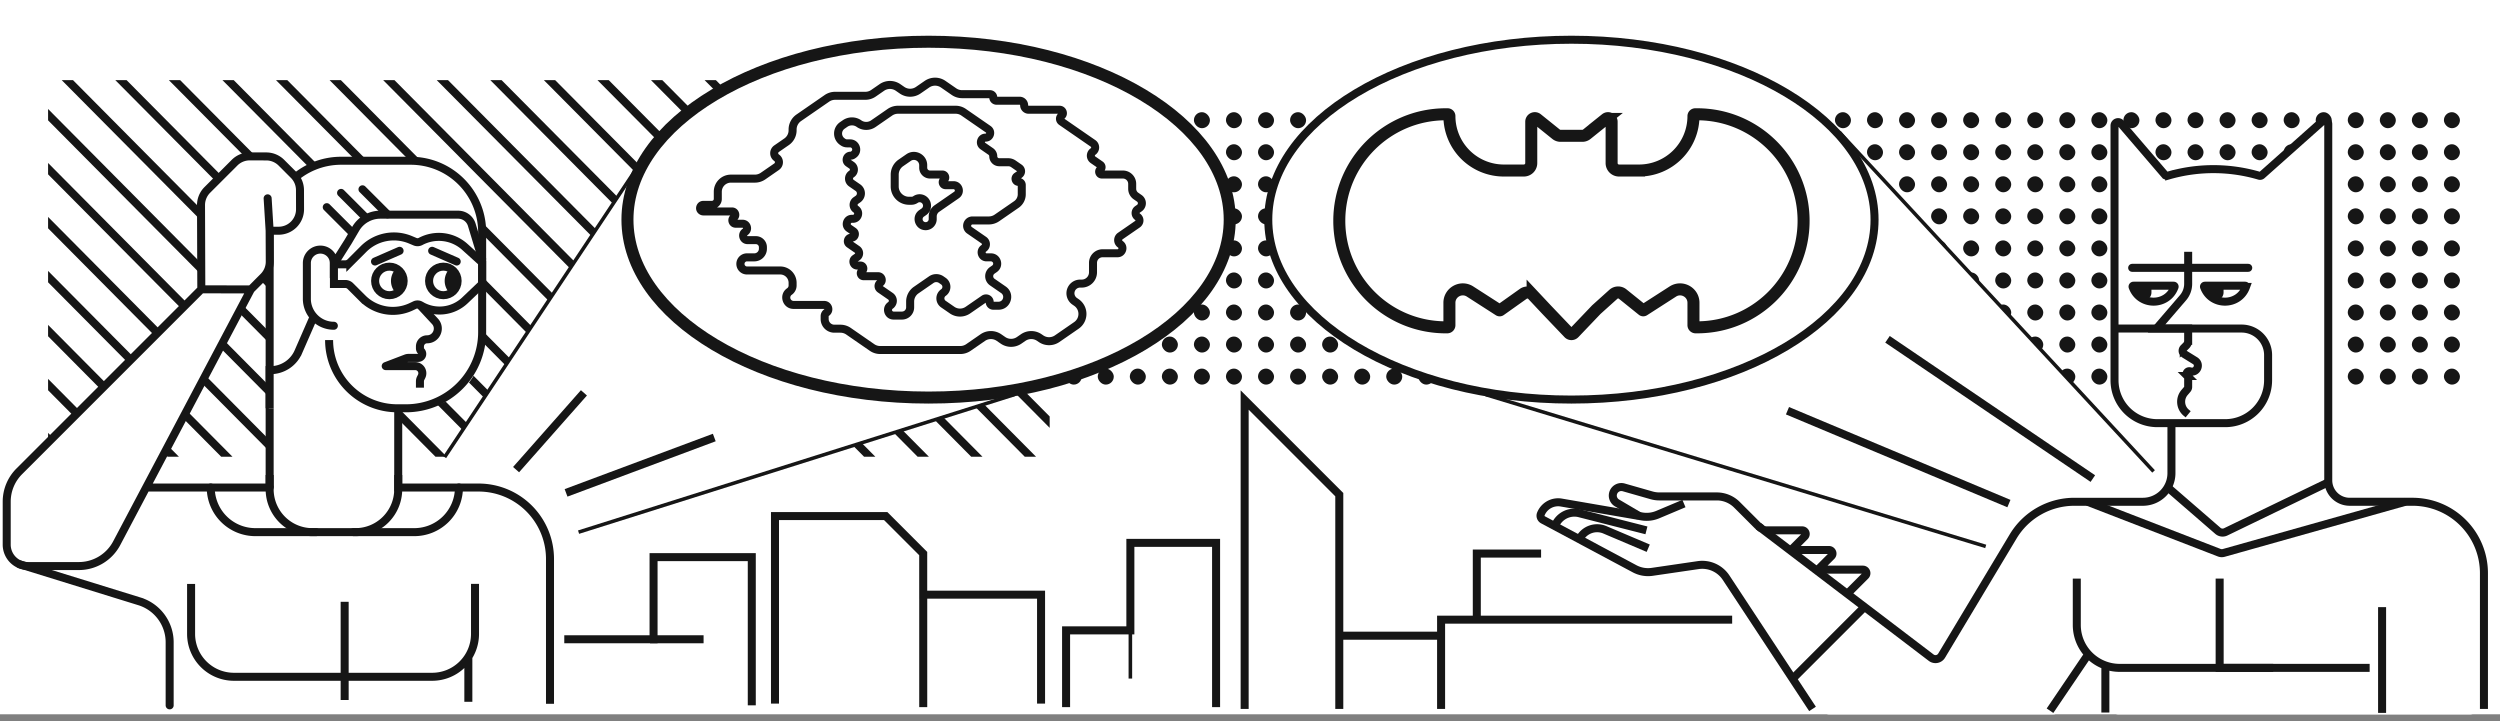 <svg width="312" height="90" viewBox="0 0 312 90" fill="none" xmlns="http://www.w3.org/2000/svg"><rect x="0" y="0" width="312" height="90" fill="#808080" stroke="none"/><path fill="#fff" d="M0 0h312v89.143H0z"/><g clip-path="url(#a)" stroke="#161616"><path d="m122.877 4.082 58.389 58.834M116.19 4.082l58.388 58.834M109.506 4.082l58.389 58.834M102.818 4.082l58.389 58.834M96.135 4.082l58.388 58.834M89.447 4.082l58.389 58.834M82.764 4.082l58.388 58.834M76.076 4.082l58.389 58.834M69.393 4.082l58.388 58.834M62.705 4.082l58.389 58.834M56.022 4.082l58.388 58.834M49.334 4.082l58.389 58.834M42.65 4.082l58.389 58.834M35.963 4.082l58.389 58.834M29.276 4.082l58.388 58.834M22.592 4.082 80.98 62.916M15.904 4.082l58.389 58.834M9.22 4.082l58.39 58.834M2.533 4.082l58.389 58.834M-4.15 4.082l58.388 58.834M-10.838 4.082l58.389 58.834M-17.521 4.082l58.388 58.834M-24.209 4.082 34.18 62.916M-30.892 4.082l58.388 58.834M-37.58 4.082l58.389 58.834M-44.267 4.082 14.12 62.916"/></g><g clip-path="url(#b)" fill="#161616"><rect x="121" y="14" width="2" height="2" rx="1"/><rect x="125" y="14" width="2" height="2" rx="1"/><rect x="129" y="14" width="2" height="2" rx="1"/><rect x="133" y="14" width="2" height="2" rx="1"/><rect x="137" y="14" width="2" height="2" rx="1"/><rect x="141" y="14" width="2" height="2" rx="1"/><rect x="145" y="14" width="2" height="2" rx="1"/><rect x="149" y="14" width="2" height="2" rx="1"/><rect x="153" y="14" width="2" height="2" rx="1"/><rect x="157" y="14" width="2" height="2" rx="1"/><rect x="161" y="14" width="2" height="2" rx="1"/><rect x="165" y="14" width="2" height="2" rx="1"/><rect x="169" y="14" width="2" height="2" rx="1"/><rect x="173" y="14" width="2" height="2" rx="1"/><rect x="177" y="14" width="2" height="2" rx="1"/><rect x="181" y="14" width="2" height="2" rx="1"/><rect x="185" y="14" width="2" height="2" rx="1"/><rect x="189" y="14" width="2" height="2" rx="1"/><rect x="193" y="14" width="2" height="2" rx="1"/><rect x="197" y="14" width="2" height="2" rx="1"/><rect x="201" y="14" width="2" height="2" rx="1"/><rect x="205" y="14" width="2" height="2" rx="1"/><rect x="209" y="14" width="2" height="2" rx="1"/><rect x="213" y="14" width="2" height="2" rx="1"/><rect x="217" y="14" width="2" height="2" rx="1"/><rect x="221" y="14" width="2" height="2" rx="1"/><rect x="225" y="14" width="2" height="2" rx="1"/><rect x="229" y="14" width="2" height="2" rx="1"/><rect x="233" y="14" width="2" height="2" rx="1"/><rect x="237" y="14" width="2" height="2" rx="1"/><rect x="241" y="14" width="2" height="2" rx="1"/><rect x="245" y="14" width="2" height="2" rx="1"/><rect x="249" y="14" width="2" height="2" rx="1"/><rect x="253" y="14" width="2" height="2" rx="1"/><rect x="257" y="14" width="2" height="2" rx="1"/><rect x="261" y="14" width="2" height="2" rx="1"/><rect x="265" y="14" width="2" height="2" rx="1"/><rect x="269" y="14" width="2" height="2" rx="1"/><rect x="273" y="14" width="2" height="2" rx="1"/><rect x="277" y="14" width="2" height="2" rx="1"/><rect x="281" y="14" width="2" height="2" rx="1"/><rect x="285" y="14" width="2" height="2" rx="1"/><rect x="289" y="14" width="2" height="2" rx="1"/><rect x="293" y="14" width="2" height="2" rx="1"/><rect x="297" y="14" width="2" height="2" rx="1"/><rect x="301" y="14" width="2" height="2" rx="1"/><rect x="305" y="14" width="2" height="2" rx="1"/><rect x="121" y="18" width="2" height="2" rx="1"/><rect x="125" y="18" width="2" height="2" rx="1"/><rect x="129" y="18" width="2" height="2" rx="1"/><rect x="133" y="18" width="2" height="2" rx="1"/><rect x="137" y="18" width="2" height="2" rx="1"/><rect x="141" y="18" width="2" height="2" rx="1"/><rect x="145" y="18" width="2" height="2" rx="1"/><rect x="149" y="18" width="2" height="2" rx="1"/><rect x="153" y="18" width="2" height="2" rx="1"/><rect x="157" y="18" width="2" height="2" rx="1"/><rect x="161" y="18" width="2" height="2" rx="1"/><rect x="165" y="18" width="2" height="2" rx="1"/><rect x="169" y="18" width="2" height="2" rx="1"/><rect x="173" y="18" width="2" height="2" rx="1"/><rect x="177" y="18" width="2" height="2" rx="1"/><rect x="181" y="18" width="2" height="2" rx="1"/><rect x="185" y="18" width="2" height="2" rx="1"/><rect x="189" y="18" width="2" height="2" rx="1"/><rect x="193" y="18" width="2" height="2" rx="1"/><rect x="197" y="18" width="2" height="2" rx="1"/><rect x="201" y="18" width="2" height="2" rx="1"/><rect x="205" y="18" width="2" height="2" rx="1"/><rect x="209" y="18" width="2" height="2" rx="1"/><rect x="213" y="18" width="2" height="2" rx="1"/><rect x="217" y="18" width="2" height="2" rx="1"/><rect x="221" y="18" width="2" height="2" rx="1"/><rect x="225" y="18" width="2" height="2" rx="1"/><rect x="229" y="18" width="2" height="2" rx="1"/><rect x="233" y="18" width="2" height="2" rx="1"/><rect x="237" y="18" width="2" height="2" rx="1"/><rect x="241" y="18" width="2" height="2" rx="1"/><rect x="245" y="18" width="2" height="2" rx="1"/><rect x="249" y="18" width="2" height="2" rx="1"/><rect x="253" y="18" width="2" height="2" rx="1"/><rect x="257" y="18" width="2" height="2" rx="1"/><rect x="261" y="18" width="2" height="2" rx="1"/><rect x="265" y="18" width="2" height="2" rx="1"/><rect x="269" y="18" width="2" height="2" rx="1"/><rect x="273" y="18" width="2" height="2" rx="1"/><rect x="277" y="18" width="2" height="2" rx="1"/><rect x="281" y="18" width="2" height="2" rx="1"/><rect x="285" y="18" width="2" height="2" rx="1"/><rect x="289" y="18" width="2" height="2" rx="1"/><rect x="293" y="18" width="2" height="2" rx="1"/><rect x="297" y="18" width="2" height="2" rx="1"/><rect x="301" y="18" width="2" height="2" rx="1"/><rect x="305" y="18" width="2" height="2" rx="1"/><rect x="121" y="22" width="2" height="2" rx="1"/><rect x="125" y="22" width="2" height="2" rx="1"/><rect x="129" y="22" width="2" height="2" rx="1"/><rect x="133" y="22" width="2" height="2" rx="1"/><rect x="137" y="22" width="2" height="2" rx="1"/><rect x="141" y="22" width="2" height="2" rx="1"/><rect x="145" y="22" width="2" height="2" rx="1"/><rect x="149" y="22" width="2" height="2" rx="1"/><rect x="153" y="22" width="2" height="2" rx="1"/><rect x="157" y="22" width="2" height="2" rx="1"/><rect x="161" y="22" width="2" height="2" rx="1"/><rect x="165" y="22" width="2" height="2" rx="1"/><rect x="169" y="22" width="2" height="2" rx="1"/><rect x="173" y="22" width="2" height="2" rx="1"/><rect x="177" y="22" width="2" height="2" rx="1"/><rect x="181" y="22" width="2" height="2" rx="1"/><rect x="185" y="22" width="2" height="2" rx="1"/><rect x="189" y="22" width="2" height="2" rx="1"/><rect x="193" y="22" width="2" height="2" rx="1"/><rect x="197" y="22" width="2" height="2" rx="1"/><rect x="201" y="22" width="2" height="2" rx="1"/><rect x="205" y="22" width="2" height="2" rx="1"/><rect x="209" y="22" width="2" height="2" rx="1"/><rect x="213" y="22" width="2" height="2" rx="1"/><rect x="217" y="22" width="2" height="2" rx="1"/><rect x="221" y="22" width="2" height="2" rx="1"/><rect x="225" y="22" width="2" height="2" rx="1"/><rect x="229" y="22" width="2" height="2" rx="1"/><rect x="233" y="22" width="2" height="2" rx="1"/><rect x="237" y="22" width="2" height="2" rx="1"/><rect x="241" y="22" width="2" height="2" rx="1"/><rect x="245" y="22" width="2" height="2" rx="1"/><rect x="249" y="22" width="2" height="2" rx="1"/><rect x="253" y="22" width="2" height="2" rx="1"/><rect x="257" y="22" width="2" height="2" rx="1"/><rect x="261" y="22" width="2" height="2" rx="1"/><rect x="265" y="22" width="2" height="2" rx="1"/><rect x="269" y="22" width="2" height="2" rx="1"/><rect x="273" y="22" width="2" height="2" rx="1"/><rect x="277" y="22" width="2" height="2" rx="1"/><rect x="281" y="22" width="2" height="2" rx="1"/><rect x="285" y="22" width="2" height="2" rx="1"/><rect x="289" y="22" width="2" height="2" rx="1"/><rect x="293" y="22" width="2" height="2" rx="1"/><rect x="297" y="22" width="2" height="2" rx="1"/><rect x="301" y="22" width="2" height="2" rx="1"/><rect x="305" y="22" width="2" height="2" rx="1"/><rect x="121" y="26" width="2" height="2" rx="1"/><rect x="125" y="26" width="2" height="2" rx="1"/><rect x="129" y="26" width="2" height="2" rx="1"/><rect x="133" y="26" width="2" height="2" rx="1"/><rect x="137" y="26" width="2" height="2" rx="1"/><rect x="141" y="26" width="2" height="2" rx="1"/><rect x="145" y="26" width="2" height="2" rx="1"/><rect x="149" y="26" width="2" height="2" rx="1"/><rect x="153" y="26" width="2" height="2" rx="1"/><rect x="157" y="26" width="2" height="2" rx="1"/><rect x="161" y="26" width="2" height="2" rx="1"/><rect x="165" y="26" width="2" height="2" rx="1"/><rect x="169" y="26" width="2" height="2" rx="1"/><rect x="173" y="26" width="2" height="2" rx="1"/><rect x="177" y="26" width="2" height="2" rx="1"/><rect x="181" y="26" width="2" height="2" rx="1"/><rect x="185" y="26" width="2" height="2" rx="1"/><rect x="189" y="26" width="2" height="2" rx="1"/><rect x="193" y="26" width="2" height="2" rx="1"/><rect x="197" y="26" width="2" height="2" rx="1"/><rect x="201" y="26" width="2" height="2" rx="1"/><rect x="205" y="26" width="2" height="2" rx="1"/><rect x="209" y="26" width="2" height="2" rx="1"/><rect x="213" y="26" width="2" height="2" rx="1"/><rect x="217" y="26" width="2" height="2" rx="1"/><rect x="221" y="26" width="2" height="2" rx="1"/><rect x="225" y="26" width="2" height="2" rx="1"/><rect x="229" y="26" width="2" height="2" rx="1"/><rect x="233" y="26" width="2" height="2" rx="1"/><rect x="237" y="26" width="2" height="2" rx="1"/><rect x="241" y="26" width="2" height="2" rx="1"/><rect x="245" y="26" width="2" height="2" rx="1"/><rect x="249" y="26" width="2" height="2" rx="1"/><rect x="253" y="26" width="2" height="2" rx="1"/><rect x="257" y="26" width="2" height="2" rx="1"/><rect x="261" y="26" width="2" height="2" rx="1"/><rect x="265" y="26" width="2" height="2" rx="1"/><rect x="269" y="26" width="2" height="2" rx="1"/><rect x="273" y="26" width="2" height="2" rx="1"/><rect x="277" y="26" width="2" height="2" rx="1"/><rect x="281" y="26" width="2" height="2" rx="1"/><rect x="285" y="26" width="2" height="2" rx="1"/><rect x="289" y="26" width="2" height="2" rx="1"/><rect x="293" y="26" width="2" height="2" rx="1"/><rect x="297" y="26" width="2" height="2" rx="1"/><rect x="301" y="26" width="2" height="2" rx="1"/><rect x="305" y="26" width="2" height="2" rx="1"/><rect x="121" y="30" width="2" height="2" rx="1"/><rect x="125" y="30" width="2" height="2" rx="1"/><rect x="129" y="30" width="2" height="2" rx="1"/><rect x="133" y="30" width="2" height="2" rx="1"/><rect x="137" y="30" width="2" height="2" rx="1"/><rect x="141" y="30" width="2" height="2" rx="1"/><rect x="145" y="30" width="2" height="2" rx="1"/><rect x="149" y="30" width="2" height="2" rx="1"/><rect x="153" y="30" width="2" height="2" rx="1"/><rect x="157" y="30" width="2" height="2" rx="1"/><rect x="161" y="30" width="2" height="2" rx="1"/><rect x="165" y="30" width="2" height="2" rx="1"/><rect x="169" y="30" width="2" height="2" rx="1"/><rect x="173" y="30" width="2" height="2" rx="1"/><rect x="177" y="30" width="2" height="2" rx="1"/><rect x="181" y="30" width="2" height="2" rx="1"/><rect x="185" y="30" width="2" height="2" rx="1"/><rect x="189" y="30" width="2" height="2" rx="1"/><rect x="193" y="30" width="2" height="2" rx="1"/><rect x="197" y="30" width="2" height="2" rx="1"/><rect x="201" y="30" width="2" height="2" rx="1"/><rect x="205" y="30" width="2" height="2" rx="1"/><rect x="209" y="30" width="2" height="2" rx="1"/><rect x="213" y="30" width="2" height="2" rx="1"/><rect x="217" y="30" width="2" height="2" rx="1"/><rect x="221" y="30" width="2" height="2" rx="1"/><rect x="225" y="30" width="2" height="2" rx="1"/><rect x="229" y="30" width="2" height="2" rx="1"/><rect x="233" y="30" width="2" height="2" rx="1"/><rect x="237" y="30" width="2" height="2" rx="1"/><rect x="241" y="30" width="2" height="2" rx="1"/><rect x="245" y="30" width="2" height="2" rx="1"/><rect x="249" y="30" width="2" height="2" rx="1"/><rect x="253" y="30" width="2" height="2" rx="1"/><rect x="257" y="30" width="2" height="2" rx="1"/><rect x="261" y="30" width="2" height="2" rx="1"/><rect x="265" y="30" width="2" height="2" rx="1"/><rect x="269" y="30" width="2" height="2" rx="1"/><rect x="273" y="30" width="2" height="2" rx="1"/><rect x="277" y="30" width="2" height="2" rx="1"/><rect x="281" y="30" width="2" height="2" rx="1"/><rect x="285" y="30" width="2" height="2" rx="1"/><rect x="289" y="30" width="2" height="2" rx="1"/><rect x="293" y="30" width="2" height="2" rx="1"/><rect x="297" y="30" width="2" height="2" rx="1"/><rect x="301" y="30" width="2" height="2" rx="1"/><rect x="305" y="30" width="2" height="2" rx="1"/><rect x="121" y="34" width="2" height="2" rx="1"/><rect x="125" y="34" width="2" height="2" rx="1"/><rect x="129" y="34" width="2" height="2" rx="1"/><rect x="133" y="34" width="2" height="2" rx="1"/><rect x="137" y="34" width="2" height="2" rx="1"/><rect x="141" y="34" width="2" height="2" rx="1"/><rect x="145" y="34" width="2" height="2" rx="1"/><rect x="149" y="34" width="2" height="2" rx="1"/><rect x="153" y="34" width="2" height="2" rx="1"/><rect x="157" y="34" width="2" height="2" rx="1"/><rect x="161" y="34" width="2" height="2" rx="1"/><rect x="165" y="34" width="2" height="2" rx="1"/><rect x="169" y="34" width="2" height="2" rx="1"/><rect x="173" y="34" width="2" height="2" rx="1"/><rect x="177" y="34" width="2" height="2" rx="1"/><rect x="181" y="34" width="2" height="2" rx="1"/><rect x="185" y="34" width="2" height="2" rx="1"/><rect x="189" y="34" width="2" height="2" rx="1"/><rect x="193" y="34" width="2" height="2" rx="1"/><rect x="197" y="34" width="2" height="2" rx="1"/><rect x="201" y="34" width="2" height="2" rx="1"/><rect x="205" y="34" width="2" height="2" rx="1"/><rect x="209" y="34" width="2" height="2" rx="1"/><rect x="213" y="34" width="2" height="2" rx="1"/><rect x="217" y="34" width="2" height="2" rx="1"/><rect x="221" y="34" width="2" height="2" rx="1"/><rect x="225" y="34" width="2" height="2" rx="1"/><rect x="229" y="34" width="2" height="2" rx="1"/><rect x="233" y="34" width="2" height="2" rx="1"/><rect x="237" y="34" width="2" height="2" rx="1"/><rect x="241" y="34" width="2" height="2" rx="1"/><rect x="245" y="34" width="2" height="2" rx="1"/><rect x="249" y="34" width="2" height="2" rx="1"/><rect x="253" y="34" width="2" height="2" rx="1"/><rect x="257" y="34" width="2" height="2" rx="1"/><rect x="261" y="34" width="2" height="2" rx="1"/><rect x="265" y="34" width="2" height="2" rx="1"/><rect x="269" y="34" width="2" height="2" rx="1"/><rect x="273" y="34" width="2" height="2" rx="1"/><rect x="277" y="34" width="2" height="2" rx="1"/><rect x="281" y="34" width="2" height="2" rx="1"/><rect x="285" y="34" width="2" height="2" rx="1"/><rect x="289" y="34" width="2" height="2" rx="1"/><rect x="293" y="34" width="2" height="2" rx="1"/><rect x="297" y="34" width="2" height="2" rx="1"/><rect x="301" y="34" width="2" height="2" rx="1"/><rect x="305" y="34" width="2" height="2" rx="1"/><rect x="121" y="38" width="2" height="2" rx="1"/><rect x="125" y="38" width="2" height="2" rx="1"/><rect x="129" y="38" width="2" height="2" rx="1"/><rect x="133" y="38" width="2" height="2" rx="1"/><rect x="137" y="38" width="2" height="2" rx="1"/><rect x="141" y="38" width="2" height="2" rx="1"/><rect x="145" y="38" width="2" height="2" rx="1"/><rect x="149" y="38" width="2" height="2" rx="1"/><rect x="153" y="38" width="2" height="2" rx="1"/><rect x="157" y="38" width="2" height="2" rx="1"/><rect x="161" y="38" width="2" height="2" rx="1"/><rect x="165" y="38" width="2" height="2" rx="1"/><rect x="169" y="38" width="2" height="2" rx="1"/><rect x="173" y="38" width="2" height="2" rx="1"/><rect x="177" y="38" width="2" height="2" rx="1"/><rect x="181" y="38" width="2" height="2" rx="1"/><rect x="185" y="38" width="2" height="2" rx="1"/><rect x="189" y="38" width="2" height="2" rx="1"/><rect x="193" y="38" width="2" height="2" rx="1"/><rect x="197" y="38" width="2" height="2" rx="1"/><rect x="201" y="38" width="2" height="2" rx="1"/><rect x="205" y="38" width="2" height="2" rx="1"/><rect x="209" y="38" width="2" height="2" rx="1"/><rect x="213" y="38" width="2" height="2" rx="1"/><rect x="217" y="38" width="2" height="2" rx="1"/><rect x="221" y="38" width="2" height="2" rx="1"/><rect x="225" y="38" width="2" height="2" rx="1"/><rect x="229" y="38" width="2" height="2" rx="1"/><rect x="233" y="38" width="2" height="2" rx="1"/><rect x="237" y="38" width="2" height="2" rx="1"/><rect x="241" y="38" width="2" height="2" rx="1"/><rect x="245" y="38" width="2" height="2" rx="1"/><rect x="249" y="38" width="2" height="2" rx="1"/><rect x="253" y="38" width="2" height="2" rx="1"/><rect x="257" y="38" width="2" height="2" rx="1"/><rect x="261" y="38" width="2" height="2" rx="1"/><rect x="265" y="38" width="2" height="2" rx="1"/><rect x="269" y="38" width="2" height="2" rx="1"/><rect x="273" y="38" width="2" height="2" rx="1"/><rect x="277" y="38" width="2" height="2" rx="1"/><rect x="281" y="38" width="2" height="2" rx="1"/><rect x="285" y="38" width="2" height="2" rx="1"/><rect x="289" y="38" width="2" height="2" rx="1"/><rect x="293" y="38" width="2" height="2" rx="1"/><rect x="297" y="38" width="2" height="2" rx="1"/><rect x="301" y="38" width="2" height="2" rx="1"/><rect x="305" y="38" width="2" height="2" rx="1"/><rect x="121" y="42" width="2" height="2" rx="1"/><rect x="125" y="42" width="2" height="2" rx="1"/><rect x="129" y="42" width="2" height="2" rx="1"/><rect x="133" y="42" width="2" height="2" rx="1"/><rect x="137" y="42" width="2" height="2" rx="1"/><rect x="141" y="42" width="2" height="2" rx="1"/><rect x="145" y="42" width="2" height="2" rx="1"/><rect x="149" y="42" width="2" height="2" rx="1"/><rect x="153" y="42" width="2" height="2" rx="1"/><rect x="157" y="42" width="2" height="2" rx="1"/><rect x="161" y="42" width="2" height="2" rx="1"/><rect x="165" y="42" width="2" height="2" rx="1"/><rect x="169" y="42" width="2" height="2" rx="1"/><rect x="173" y="42" width="2" height="2" rx="1"/><rect x="177" y="42" width="2" height="2" rx="1"/><rect x="181" y="42" width="2" height="2" rx="1"/><rect x="185" y="42" width="2" height="2" rx="1"/><rect x="189" y="42" width="2" height="2" rx="1"/><rect x="193" y="42" width="2" height="2" rx="1"/><rect x="197" y="42" width="2" height="2" rx="1"/><rect x="201" y="42" width="2" height="2" rx="1"/><rect x="205" y="42" width="2" height="2" rx="1"/><rect x="209" y="42" width="2" height="2" rx="1"/><rect x="213" y="42" width="2" height="2" rx="1"/><rect x="217" y="42" width="2" height="2" rx="1"/><rect x="221" y="42" width="2" height="2" rx="1"/><rect x="225" y="42" width="2" height="2" rx="1"/><rect x="229" y="42" width="2" height="2" rx="1"/><rect x="233" y="42" width="2" height="2" rx="1"/><rect x="237" y="42" width="2" height="2" rx="1"/><rect x="241" y="42" width="2" height="2" rx="1"/><rect x="245" y="42" width="2" height="2" rx="1"/><rect x="249" y="42" width="2" height="2" rx="1"/><rect x="253" y="42" width="2" height="2" rx="1"/><rect x="257" y="42" width="2" height="2" rx="1"/><rect x="261" y="42" width="2" height="2" rx="1"/><rect x="265" y="42" width="2" height="2" rx="1"/><rect x="269" y="42" width="2" height="2" rx="1"/><rect x="273" y="42" width="2" height="2" rx="1"/><rect x="277" y="42" width="2" height="2" rx="1"/><rect x="281" y="42" width="2" height="2" rx="1"/><rect x="285" y="42" width="2" height="2" rx="1"/><rect x="289" y="42" width="2" height="2" rx="1"/><rect x="293" y="42" width="2" height="2" rx="1"/><rect x="297" y="42" width="2" height="2" rx="1"/><rect x="301" y="42" width="2" height="2" rx="1"/><rect x="305" y="42" width="2" height="2" rx="1"/><rect x="121" y="46" width="2" height="2" rx="1"/><rect x="125" y="46" width="2" height="2" rx="1"/><rect x="129" y="46" width="2" height="2" rx="1"/><rect x="133" y="46" width="2" height="2" rx="1"/><rect x="137" y="46" width="2" height="2" rx="1"/><rect x="141" y="46" width="2" height="2" rx="1"/><rect x="145" y="46" width="2" height="2" rx="1"/><rect x="149" y="46" width="2" height="2" rx="1"/><rect x="153" y="46" width="2" height="2" rx="1"/><rect x="157" y="46" width="2" height="2" rx="1"/><rect x="161" y="46" width="2" height="2" rx="1"/><rect x="165" y="46" width="2" height="2" rx="1"/><rect x="169" y="46" width="2" height="2" rx="1"/><rect x="173" y="46" width="2" height="2" rx="1"/><rect x="177" y="46" width="2" height="2" rx="1"/><rect x="181" y="46" width="2" height="2" rx="1"/><rect x="185" y="46" width="2" height="2" rx="1"/><rect x="189" y="46" width="2" height="2" rx="1"/><rect x="193" y="46" width="2" height="2" rx="1"/><rect x="197" y="46" width="2" height="2" rx="1"/><rect x="201" y="46" width="2" height="2" rx="1"/><rect x="205" y="46" width="2" height="2" rx="1"/><rect x="209" y="46" width="2" height="2" rx="1"/><rect x="213" y="46" width="2" height="2" rx="1"/><rect x="217" y="46" width="2" height="2" rx="1"/><rect x="221" y="46" width="2" height="2" rx="1"/><rect x="225" y="46" width="2" height="2" rx="1"/><rect x="229" y="46" width="2" height="2" rx="1"/><rect x="233" y="46" width="2" height="2" rx="1"/><rect x="237" y="46" width="2" height="2" rx="1"/><rect x="241" y="46" width="2" height="2" rx="1"/><rect x="245" y="46" width="2" height="2" rx="1"/><rect x="249" y="46" width="2" height="2" rx="1"/><rect x="253" y="46" width="2" height="2" rx="1"/><rect x="257" y="46" width="2" height="2" rx="1"/><rect x="261" y="46" width="2" height="2" rx="1"/><rect x="265" y="46" width="2" height="2" rx="1"/><rect x="269" y="46" width="2" height="2" rx="1"/><rect x="273" y="46" width="2" height="2" rx="1"/><rect x="277" y="46" width="2" height="2" rx="1"/><rect x="281" y="46" width="2" height="2" rx="1"/><rect x="285" y="46" width="2" height="2" rx="1"/><rect x="289" y="46" width="2" height="2" rx="1"/><rect x="293" y="46" width="2" height="2" rx="1"/><rect x="297" y="46" width="2" height="2" rx="1"/><rect x="301" y="46" width="2" height="2" rx="1"/><rect x="305" y="46" width="2" height="2" rx="1"/></g><path d="M155.332 49.918v38.554l98.28.363 7.131-7.271 2.006 1.56v5.71h47.246V73.319c0-8.201-5.497-10.548-8.246-10.697h-8.914c-1.426 0-2.08-1.337-2.229-2.006v-45.24l-.668-.223-7.8 6.909c-.669-.223-2.675-.713-5.349-.892-2.674-.178-5.423.372-6.463.67l-5.794-6.464h-.669v30.532c-.148.965-.089 3.343 1.338 5.125 1.426 1.783 4.457 1.932 5.794 1.783v6.24c0 2.318-2.229 3.343-3.343 3.566h-8.691c-3.744 0-6.315 2.229-7.132 3.343l-8.023 12.925c-.445.67-1.649 2.006-2.897 2.006-1.248 0-2.6-.891-3.12-1.337l-16.268-12.257-2.006-1.783-3.566-3.12-1.783-.446h-7.577l-3.566-1.114c-.371-.074-1.203-.09-1.56.446-.356.535 0 1.114.223 1.337l3.343 1.783c-2.971-.52-9.271-1.605-10.697-1.783-1.426-.178-1.931 1.411-2.006 2.229l3.12 1.56h-28.303v-4.68l-11.811-11.812ZM33.652 24.516v36.326l16.046.445V51.036c.966.074 3.7-.268 6.909-2.229 3.209-1.961 3.714-5.868 3.565-7.577V30.756c0-7.666-5.051-10.326-7.577-10.697H41.898c-3.21 0-6.834 2.971-8.246 4.457ZM79.56 20.95 54.6 58.613c1.71.223 5.884.758 8.915 1.114 3.031.357 6.017 5.052 7.132 7.355l57.497-18.275L79.561 20.95Z" fill="#fff"/><path d="M68.64 87.831v-18.07a8.914 8.914 0 0 0-8.91-8.915l-10.032-.004V50.94m-16.046-5.254V60.85" stroke="#161616"/><path d="M33.652 59.281v1.783a5.349 5.349 0 0 0 5.349 5.349h5.349a5.349 5.349 0 0 0 5.348-5.349v-1.783" stroke="#161616"/><path d="M26.3 60.84v0a5.571 5.571 0 0 0 5.572 5.571h7.577M57.277 60.84v0a5.571 5.571 0 0 1-5.571 5.571h-7.577" stroke="#161616" stroke-linecap="round"/><path d="M58.45 84.682v-2.674 5.574M43.013 75.103V87.36M23.848 72.871v6.244a5.348 5.348 0 0 0 5.348 5.348h24.737a5.348 5.348 0 0 0 5.349-5.348V72.87" stroke="#161616"/><path d="M51.365 20.063h-8.904a8.914 8.914 0 0 0-8.914 8.914v21.977h18.416a8.317 8.317 0 0 0 8.317-8.317v-13.66a8.914 8.914 0 0 0-8.915-8.915Z" fill="#fff"/><path d="M52.408 48.378v-.779c0-.139.032-.276.095-.4l.11-.218a.891.891 0 0 0-.797-1.292h-3.679l2.52-.964a.891.891 0 0 1 .319-.06h1.227a.495.495 0 0 0 .35-.844.495.495 0 0 1-.145-.35v-.233c0-.493.4-.892.892-.892 1.167 0 1.776-1.391.981-2.247l-1.873-2.017" stroke="#161616" stroke-linejoin="round"/><path d="m45.373 31.074-1.653 1.653a.891.891 0 0 1-.63.261h-1.414v2.452h1.413c.237 0 .464.094.63.26l1.532 1.532a5.349 5.349 0 0 0 6.071 1.051l.459-.217a.764.764 0 0 1 .72.036 4.584 4.584 0 0 0 5.519-.612l2.153-2.05v-2.674l-2.156-1.95a4.843 4.843 0 0 0-5.528-.683.807.807 0 0 1-.693.032l-.566-.238a5.349 5.349 0 0 0-5.857 1.147Z" stroke="#161616"/><path d="M41.663 40.655v0a3.366 3.366 0 0 1-3.366-3.367v-4.455c0-.93.754-1.683 1.683-1.683v0c.93 0 1.683.753 1.683 1.683v.153l1.783-2.827.946-1.608a3.566 3.566 0 0 1 3.073-1.758h9.708c.785 0 1.478.514 1.706 1.266l1.291 4.258" stroke="#161616" stroke-linecap="round"/><path d="m39.089 39.664-1.858 4.252a3.807 3.807 0 0 1-3.489 2.283v0" stroke="#161616" stroke-linecap="round"/><path d="M33.652 50.954V28.977a8.914 8.914 0 0 1 8.915-8.915h8.691a8.914 8.914 0 0 1 8.914 8.915v12.472a9.505 9.505 0 0 1-9.505 9.505h-1.08a8.515 8.515 0 0 1-8.515-8.515" stroke="#161616"/><path d="M53.931 31.3 57 32.639M49.87 31.3l-3.07 1.338" stroke="#161616" stroke-linecap="round"/><circle cx="48.595" cy="35.059" r="1.782" stroke="#161616"/><circle cx="55.329" cy="35.059" r="1.782" stroke="#161616"/><path d="M50.002 34.998c0-.4.023-.918-.216-1.127a1.68 1.68 0 0 0 0 2.376c.239-.25.216-.849.216-1.248ZM56.705 34.998c0-.4.023-.918-.216-1.127a1.68 1.68 0 0 0 0 2.376c.239-.25.216-.849.216-1.248Z" fill="#161616" stroke="#161616"/><path d="m25.124 36.105-.037-10.5a2.674 2.674 0 0 1 .783-1.901l3.404-3.403a2.674 2.674 0 0 1 1.898-.784l2.062.006a2.674 2.674 0 0 1 1.884.783l1.537 1.538c.5.5.782 1.177.783 1.883l.007 2.386a2.674 2.674 0 0 1-2.682 2.682l-1.113-.003.017 3.845a2.674 2.674 0 0 1-.783 1.903l-1.581 1.582-16.74 31.673a5.349 5.349 0 0 1-4.73 2.85H3.51A2.674 2.674 0 0 1 .836 67.97v-5.362c0-1.418.563-2.779 1.566-3.782l22.722-22.721Z" fill="#fff"/><path d="m25.124 36.105-.037-10.5a2.674 2.674 0 0 1 .783-1.901l3.404-3.403a2.674 2.674 0 0 1 1.898-.784l2.062.006a2.674 2.674 0 0 1 1.884.783l1.537 1.538c.5.5.782 1.177.783 1.883l.007 2.386a2.674 2.674 0 0 1-2.682 2.682l-1.113-.003m-8.526 7.313 6.179.017m-6.18-.017L2.404 58.826a5.349 5.349 0 0 0-1.567 3.782v5.362a2.674 2.674 0 0 0 2.674 2.674h6.324a5.349 5.349 0 0 0 4.728-2.849l16.74-31.673m2.348-7.33.017 3.845a2.674 2.674 0 0 1-.783 1.903l-1.581 1.582m2.347-7.33-.249-4.04M33.65 60.844H18.274" stroke="#161616" stroke-linecap="round"/><path d="m2.453 70.422 14.953 4.628a5.349 5.349 0 0 1 3.767 5.11v7.868M48.358 26.745l-3.12-3.12M45.686 27.194l-3.12-3.12M43.901 28.976l-3.12-3.12" stroke="#161616" stroke-linecap="round"/><path d="m225.226 66.305 15.907 15.907a.892.892 0 0 0 1.261 0L259.306 65.3a8.915 8.915 0 0 1 6.304-2.61h8.061c.493 0 .892-.4.892-.892V53.46c0-.387.25-.73.619-.849l15.385-4.938v14.712c0 .168.137.304.305.304h6.413c6.548 0 11.856 5.308 11.856 11.856v13.73a.891.891 0 0 1-.892.891h-43.86a.891.891 0 0 1-.891-.891v-3.872c0-.794-.96-1.192-1.522-.63l-5.133 5.132a.891.891 0 0 1-.63.261h-27.912a.891.891 0 0 1-.63-.26l-2.505-2.506-10.217-10.217a.195.195 0 0 1-.058-.139c0-5.411 4.387-9.798 9.798-9.798h.392c.054 0 .106.022.145.06Z" fill="#fff"/><path d="M297.285 75.77v13.199" stroke="#161616"/><path d="M272.806 21.988h8.846a8.914 8.914 0 0 1 8.914 8.915v21.909h-18.375a8.3 8.3 0 0 1-8.299-8.299v-13.61a8.914 8.914 0 0 1 8.914-8.915Z" fill="#fff"/><path d="M273.083 31.422v3.997c0 .64-.229 1.26-.647 1.745l-3.304 3.84h3.951v1.532a.83.83 0 0 1-.244.59l-.306.305a.491.491 0 0 0 .089.765l1.319.816c.713.442.251 1.542-.564 1.341l-.065-.016c-.344-.084-.581.337-.331.587a.347.347 0 0 1 .102.247v1.123c0 .107-.038.21-.108.291l-.337.392c-.654.76-.553 1.91.225 2.545l.22.18" stroke="#161616"/><path d="M266.094 33.426h14.485" stroke="#161616" stroke-linecap="round"/><path d="M264.088 41.004h15.66a3.31 3.31 0 0 1 3.31 3.31v3.148a5.349 5.349 0 0 1-5.349 5.348h-8.469a5.348 5.348 0 0 1-5.348-5.348V15.688c0-.413.514-.604.784-.29l5.507 6.42a.346.346 0 0 0 .358.108l.173-.049a20.231 20.231 0 0 1 11.245.057.338.338 0 0 0 .32-.072l7.545-6.717a.446.446 0 0 1 .742.333v44.469a2.674 2.674 0 0 0 2.674 2.674h7.842a8.914 8.914 0 0 1 8.914 8.915v16.937" stroke="#161616"/><path d="M277.682 35.656h-2.508a.117.117 0 0 0-.11.156c.889 2.445 4.347 2.445 5.236 0a.117.117 0 0 0-.109-.156h-2.509ZM268.768 35.656h-2.509c-.08 0-.136.08-.109.156.889 2.445 4.347 2.445 5.236 0a.117.117 0 0 0-.109-.156h-2.509Z" stroke="#161616"/><path d="M267 36.5v-.4a.1.1 0 0 1 .1-.1h.8a.1.1 0 0 1 .1.1v.4a.5.5 0 0 1-1 0ZM276 36.5v-.4a.1.1 0 0 1 .1-.1h.8a.1.1 0 0 1 .1.1v.4a.5.5 0 0 1-1 0Z" fill="#161616" stroke="#161616"/><path d="m219.434 65.654 21.576 16.422a.891.891 0 0 0 1.304-.25l8.925-14.876a8.915 8.915 0 0 1 7.644-4.328h8.547a3.565 3.565 0 0 0 3.566-3.566V53.04" stroke="#161616"/><path d="m260.523 62.621 16.438 6.356a.89.89 0 0 0 .563.026l22.668-6.382" stroke="#161616"/><path d="m290.608 60.172-12.843 6.207a.892.892 0 0 1-.972-.129l-6.242-5.41M223.75 84.684l8.914-8.915M220.188 66.188h4.718c.397 0 .596.48.315.76l-1.615 1.615a.045.045 0 0 0 .032.076h4.611c.397 0 .596.48.315.76l-1.615 1.615a.045.045 0 0 0 .032.076h5.502c.397 0 .596.48.315.761l-2.136 2.136M219.844 65.966l-.053-.036a3.616 3.616 0 0 1-.507-.421l-2.51-2.51a3.563 3.563 0 0 0-2.521-1.045h-7.161c-.331 0-.661-.046-.979-.137l-3.477-.993a1.066 1.066 0 0 0-.833 1.944l2.784 1.638" stroke="#161616"/><path d="m226.203 88.473-10.786-16.379a3.565 3.565 0 0 0-3.494-1.567l-5.73.839a3.567 3.567 0 0 1-2.197-.384l-11.431-6.11a.58.58 0 0 1-.266-.728 2.323 2.323 0 0 1 2.551-1.426l10.045 1.732a3.569 3.569 0 0 0 1.99-.228l3.272-1.378" stroke="#161616"/><path d="M194.109 65.521a2.6 2.6 0 0 1 3.018-1.462l8.348 2.13M197.23 67.08a2.463 2.463 0 0 1 3.05-.962l5.419 2.299M259.184 72.207v5.794a5.348 5.348 0 0 0 5.348 5.349h19.166M262.75 88.92v-5.795M260.52 81.79l-4.68 6.908" stroke="#161616"/><path d="M277.012 72.207V83.35h18.72" stroke="#161616"/><path d="m229.544 16.715 39 41.897c-1.857.743-6.597 2.318-10.697 2.674-4.101.357-7.503 5.052-8.692 7.355l-63.737-19.389 44.126-32.537Z" fill="#fff"/><path d="M233.944 27.411c0 6.094-4.127 11.696-10.984 15.803-6.846 4.1-16.337 6.652-26.847 6.652-10.51 0-20.001-2.553-26.848-6.652-6.857-4.107-10.984-9.71-10.984-15.803s4.127-11.696 10.984-15.802c6.847-4.1 16.338-6.652 26.848-6.652 10.51 0 20.001 2.552 26.847 6.652 6.857 4.106 10.984 9.709 10.984 15.802Z" fill="#fff" stroke="#161616"/><path d="M191.101 20.354v-5.162c0-.374.434-.582.725-.347l2.374 1.909a.89.89 0 0 0 .558.197h2.715c.203 0 .4-.07.559-.197l2.373-1.91a.446.446 0 0 1 .725.348v5.162c0 .513.416.928.929.928h2.491a6.794 6.794 0 0 0 6.794-6.794c0-.125.102-.226.227-.226h.222c7.342 0 13.294 5.952 13.294 13.294 0 7.342-5.952 13.294-13.294 13.294h-.179a.27.27 0 0 1-.27-.27v-2.792c0-1.322-1.463-2.121-2.575-1.406l-3.617 2.325a.135.135 0 0 1-.157-.008l-2.491-2.004a.892.892 0 0 0-1.155.032l-2.125 1.912-2.786 2.92a.446.446 0 0 1-.645 0l-2.786-2.92-1.737-1.852a.891.891 0 0 0-1.166-.117l-2.869 2.037a.134.134 0 0 1-.15.003l-3.622-2.328c-1.113-.715-2.576.084-2.576 1.406v2.793a.27.27 0 0 1-.269.27h-.179c-7.342 0-13.294-5.953-13.294-13.295s5.952-13.294 13.294-13.294h.222c.125 0 .226.101.226.226a6.794 6.794 0 0 0 6.794 6.794h2.492a.928.928 0 0 0 .928-.928Z" stroke="#161616" stroke-width="1.5"/><path d="m229.543 16.492 39.223 42.343M185.418 49.25l62.4 18.943" stroke="#161616" stroke-width=".446"/><path d="m261.187 59.727-25.628-17.383M250.712 62.846l-27.634-11.588" stroke="#161616"/><path d="M78.306 27.411c0 5.971 4.045 11.506 10.862 15.588 6.802 4.073 16.247 6.617 26.719 6.617 10.473 0 19.918-2.544 26.719-6.617 6.817-4.082 10.863-9.617 10.863-15.588 0-5.97-4.046-11.505-10.863-15.587-6.801-4.073-16.246-6.617-26.719-6.617-10.472 0-19.917 2.544-26.719 6.617-6.817 4.082-10.862 9.616-10.862 15.587Z" fill="#fff" stroke="#161616" stroke-width="1.5"/><path fill-rule="evenodd" clip-rule="evenodd" d="M117.427 10.919a1.283 1.283 0 0 0-1.458 0l-1.085.75c-.781.539-1.814.539-2.595 0l-.493-.341a1.283 1.283 0 0 0-1.458 0l-1.048.724a2.285 2.285 0 0 1-1.298.405h-3.778c-.26 0-.515.079-.729.227L99.97 15.11c-.347.24-.554.634-.554 1.056v.099c0 .734-.36 1.421-.964 1.839l-1.252.864a.184.184 0 0 0 0 .303c.682.47.682 1.478 0 1.948L95.51 22.39a2.283 2.283 0 0 1-1.297.404h-2.994c-.628 0-1.137.51-1.137 1.137v.898c0 .448-.238.84-.594 1.059h1.855c.827 0 1.201.975.69 1.535h.638c1.041 0 1.46 1.343.603 1.934-.02.015-.024.025-.025.03a.07.07 0 0 0 .001.04.07.07 0 0 0 .022.033c.003.003.012.01.037.01h1.023c.763 0 1.38.617 1.38 1.38v.194c0 .87-.704 1.575-1.574 1.575h-.922a.319.319 0 0 0 0 .637h4.158c1.128 0 2.043.915 2.043 2.044v.329c0 .465-.228.901-.611 1.166a.417.417 0 0 0 .237.76h3.803c1.011 0 1.418 1.303.586 1.878a.03.03 0 0 0-.014.025v.356c0 .39.317.708.709.708h.755c.463 0 .916.141 1.297.404l2.938 2.03c.214.148.469.227.729.227h10.002c.26 0 .515-.08.729-.227l1.79-1.236c.78-.54 1.813-.54 2.594 0l.493.34a1.283 1.283 0 0 0 1.458 0l.493-.34a2.282 2.282 0 0 1 2.594 0l.197.135a1.283 1.283 0 0 0 1.458 0l2.403-1.66c.71-.49.71-1.54 0-2.03l-.227-.158a1.708 1.708 0 0 1 .97-3.114h.2a.908.908 0 0 0 .908-.907v-1.182c0-.937.76-1.697 1.697-1.697h1.856a.109.109 0 0 0 .072-.021.128.128 0 0 0 .041-.063.127.127 0 0 0 .002-.074.108.108 0 0 0-.048-.059 1.119 1.119 0 0 1 0-1.841l2.152-1.487a.059.059 0 0 0 0-.098 1.06 1.06 0 0 1 0-1.744l.223-.153a.247.247 0 0 0 0-.405l-.417-.288a1.596 1.596 0 0 1-.688-1.313v-.617a.663.663 0 0 0-.663-.662h-2.611c-.757 0-1.103-.89-.641-1.406l-.76-.524a1.123 1.123 0 0 1 0-1.847.121.121 0 0 0 0-.2l-3.938-2.72a.927.927 0 0 1-.157-1.388h-3.652a1.063 1.063 0 0 1-1.063-1.062.063.063 0 0 0-.063-.063h-2.88a.909.909 0 0 1-.905-.819h-3.394c-.464 0-.916-.141-1.298-.404l-1.345-.93Zm-2.026-.823a2.284 2.284 0 0 1 2.595 0l1.345.929c.214.148.468.227.729.227h3.48a.91.91 0 0 1 .905.819h2.794c.587 0 1.063.476 1.063 1.063 0 .034.028.062.063.062h3.851c.872 0 1.243 1.08.61 1.623l3.855 2.662c.646.446.645 1.4 0 1.846a.122.122 0 0 0 0 .2l.919.635a.85.85 0 0 1 .255 1.12h2.269c.918 0 1.663.743 1.663 1.661v.617c0 .196.096.38.257.49l.416.288a1.247 1.247 0 0 1 0 2.05l-.222.154a.059.059 0 0 0 0 .098 1.06 1.06 0 0 1 0 1.744l-2.153 1.486a.12.12 0 0 0 0 .196c.904.624.462 2.04-.635 2.04h-1.856a.697.697 0 0 0-.697.697v1.182a1.908 1.908 0 0 1-1.908 1.907h-.2a.708.708 0 0 0-.402 1.291l.227.157a2.235 2.235 0 0 1 0 3.678l-2.403 1.66c-.781.538-1.814.538-2.594 0l-.197-.136a1.283 1.283 0 0 0-1.458 0l-.493.34c-.781.54-1.813.54-2.594 0l-.493-.34a1.283 1.283 0 0 0-1.458 0l-1.79 1.235a2.28 2.28 0 0 1-1.297.405h-10.002c-.463 0-.916-.141-1.297-.405l-2.938-2.029a1.286 1.286 0 0 0-.729-.227h-.755a1.709 1.709 0 0 1-1.709-1.708v-.356c0-.338.167-.655.445-.848l.013-.01.001-.003c0-.002.002-.01-.002-.021a.033.033 0 0 0-.011-.019h-.002c-.001-.001-.005-.003-.016-.003h-3.803c-1.39 0-1.95-1.793-.805-2.582a.417.417 0 0 0 .18-.343v-.33c0-.576-.468-1.043-1.044-1.043h-4.158a1.319 1.319 0 1 1 0-2.638h.922a.575.575 0 0 0 .575-.574v-.194a.38.38 0 0 0-.38-.38h-1.024c-1.041 0-1.46-1.344-.603-1.935.02-.015.024-.025.025-.03a.07.07 0 0 0-.001-.04.07.07 0 0 0-.022-.033c-.003-.003-.012-.01-.037-.01h-.85c-.826 0-1.2-.975-.689-1.534h-3.349a.91.91 0 0 1-.517-.162c-.734-.507-.375-1.657.517-1.657h1.06a.24.24 0 0 0 .239-.24v-.898c0-1.18.957-2.137 2.137-2.137h2.993c.26 0 .515-.08.73-.227l1.69-1.168a.184.184 0 0 0 0-.303 1.184 1.184 0 0 1 0-1.949l1.252-.864c.334-.23.533-.61.533-1.016v-.1c0-.75.369-1.451.986-1.877l3.515-2.428a2.282 2.282 0 0 1 1.297-.404h3.778c.261 0 .515-.08.729-.228l1.049-.724a2.284 2.284 0 0 1 2.595 0l.492.34c.439.304 1.02.304 1.458 0l1.086-.75Zm-3.333 4.1c-.261 0-.515.08-.729.228l-2.062 1.424a2.065 2.065 0 0 1-2.347 0l-.027-.02a1.016 1.016 0 0 0-1.155 0l-.342.237a.727.727 0 0 0 0 1.198l.088.061c.064.045.14.068.218.068h.374c1.244 0 1.744 1.604.721 2.31l-.068.047a1.005 1.005 0 0 1-.571.178h-.004l-.001.004-.001.004.003.002.402.278c.666.46.666 1.445 0 1.905l-.031.021a.184.184 0 0 0 0 .303l.815.563a1.37 1.37 0 0 1 0 2.256l-.254.175a.157.157 0 0 0 0 .26c.934.645.477 2.11-.658 2.11h-.117a.135.135 0 0 0-.089.026.147.147 0 0 0-.05.076.148.148 0 0 0-.002.09c.006.021.02.047.058.073l.546.377c.708.489.431 1.558-.359 1.697l.826.57a1.08 1.08 0 0 1 0 1.778l-.212.146h.338c.724 0 1.078.797.733 1.33h1.467c.929 0 1.312 1.176.59 1.728l1.243.858a1.196 1.196 0 0 1 0 1.969.196.196 0 0 0 .112.358h1.042a.521.521 0 0 0 .521-.522v-.724c0-.737.363-1.428.97-1.847l1.884-1.301a1.596 1.596 0 0 1 1.813 0l.267.184a1.37 1.37 0 0 1 0 2.255.37.37 0 0 0 0 .61l1.089.753c.422.291.98.291 1.402 0l2.002-1.382a.958.958 0 0 1 1.501.746h.592c.581 0 .814-.75.337-1.08l-1.393-.961a1.39 1.39 0 0 1 0-2.287l.275-.19a.285.285 0 0 0-.162-.52h-.534c-1.098 0-1.539-1.416-.636-2.04a.118.118 0 0 0 0-.196l-1.788-1.235a1.17 1.17 0 0 1 .665-2.135h2.033c.261 0 .515-.079.729-.227l2.433-1.68c.282-.195.451-.516.451-.859v-1.05c-.787-.092-1.077-1.139-.392-1.611l.305-.21.001-.002v-.003h-.001l-.742-.513a.628.628 0 0 0-.356-.11h-1.133a1.239 1.239 0 0 1-1.239-1.24.237.237 0 0 0-.103-.195l-.972-.672c-.87-.6-.445-1.964.612-1.964.029 0 .041-.008.047-.013a.095.095 0 0 0 .029-.091c-.003-.007-.008-.02-.032-.037l-3.068-2.119a1.239 1.239 0 0 0-.704-.22h-7.2Zm-1.298-.595a2.285 2.285 0 0 1 1.298-.405h7.2c.454 0 .898.139 1.273.397l3.067 2.119c.87.6.445 1.964-.612 1.964-.029 0-.041.008-.047.013a.095.095 0 0 0-.029.091c.003.007.008.02.032.037l.973.672c.334.231.534.612.534 1.019 0 .131.107.238.239.238h1.133c.33 0 .652.1.924.288l.742.513a1.003 1.003 0 0 1 0 1.65l-.078.054c.347.12.597.45.597.839v1.156c0 .672-.33 1.3-.883 1.682l-2.432 1.68a2.285 2.285 0 0 1-1.298.404h-2.033a.171.171 0 0 0-.097.312l1.788 1.235a1.118 1.118 0 0 1 0 1.842c-.032.022-.043.043-.047.058a.127.127 0 0 0 .002.075.12.12 0 0 0 .04.062c.013.01.034.021.073.021h.534c1.261 0 1.768 1.627.73 2.344l-.275.19a.39.39 0 0 0 0 .64l1.393.963c1.285.887.657 2.902-.905 2.902h-.633a.958.958 0 0 1-.955-.88l-1.938 1.338a2.234 2.234 0 0 1-2.539 0l-1.09-.752a1.37 1.37 0 0 1 0-2.255.37.37 0 0 0 0-.61l-.267-.185a.593.593 0 0 0-.675 0l-1.885 1.302a1.245 1.245 0 0 0-.538 1.024v.724c0 .84-.681 1.522-1.521 1.522h-1.042c-1.174 0-1.646-1.514-.68-2.181a.196.196 0 0 0 0-.323l-1.285-.887a.964.964 0 0 1-.084-1.522h-1.682c-.724 0-1.078-.797-.733-1.33h-.067c-.966 0-1.355-1.247-.559-1.796l.251-.173a.08.08 0 0 0 0-.132l-.966-.667c-.708-.49-.431-1.558.359-1.697l-.406-.28c-.925-.639-.473-2.088.651-2.088h.117a.145.145 0 0 0 .15-.111.156.156 0 0 0 .002-.098.145.145 0 0 0-.062-.079 1.157 1.157 0 0 1 0-1.905l.253-.175a.37.37 0 0 0 0-.61l-.815-.563a1.185 1.185 0 0 1 0-1.948l.032-.022a.157.157 0 0 0 0-.26l-.402-.277c-.812-.56-.415-1.833.571-1.833h.003l.067-.047a.267.267 0 0 0-.152-.488h-.374c-.281 0-.555-.085-.787-.245l-.088-.06a1.729 1.729 0 0 1 0-2.845l.343-.236a2.016 2.016 0 0 1 2.291 0l.028.019c.364.251.846.251 1.21 0l2.061-1.424Zm3.946 7.018a.662.662 0 0 0-1.038-.545l-.966.667a1.277 1.277 0 0 0-.552 1.052v1.48c0 .709.574 1.283 1.283 1.283h.308c.081 0 .16-.024.226-.07a1.408 1.408 0 0 1 1.595.003c.812.56.84 1.781.01 2.355l-.277.191a.38.38 0 1 0 .597.313v-.328c0-.56.276-1.086.737-1.405l2.453-1.694a.17.17 0 0 0-.097-.31h-.978c-.724 0-1.079-.796-.733-1.33h-1.222a1.346 1.346 0 0 1-1.346-1.345v-.317Zm-1.606-1.368c1.102-.761 2.606.028 2.606 1.368v.317c0 .19.155.345.346.345h1.54c.724 0 1.079.797.734 1.33h.659c1.148 0 1.609 1.481.665 2.133l-2.452 1.694a.707.707 0 0 0-.306.582v.328a1.38 1.38 0 0 1-1.38 1.38c-1.355 0-1.899-1.746-.785-2.516l.277-.191a.433.433 0 0 0-.011-.71.405.405 0 0 0-.457-.003 1.4 1.4 0 0 1-.795.248h-.308a2.283 2.283 0 0 1-2.283-2.283v-1.48c0-.748.368-1.45.984-1.874l.966-.668Z" fill="#161616"/><path d="m82.457 16.492-26.966 40.56" stroke="#161616" stroke-width=".446"/><path d="m64.406 58.61 8.469-9.583M70.644 61.51l18.498-6.908" stroke="#161616"/><path d="M126.582 49.25 72.205 66.41" stroke="#161616" stroke-width=".446"/><path d="M70.422 79.783h11.143V69.53h12.257v18.497M96.719 87.806v-23.4h13.817l4.68 4.68v5.126h14.708v13.594M133.047 88.253V78.67h8.023V67.75h10.697v20.503M155.332 88.476V49.922l11.811 11.811v26.743M179.848 88.475V77.332h36.325M184.305 77.332v-8.246h8.023M179.624 79.336h-12.257M115.219 74.21v14.04" stroke="#161616"/><path d="M141.07 78.445v6.24" stroke="#161616" stroke-width=".446"/><path d="M81.121 79.781h6.686" stroke="#161616"/><defs><clipPath id="a"><path fill="#fff" transform="matrix(-1 0 0 1 131 10)" d="M0 0h125v47H0z"/></clipPath><clipPath id="b"><path fill="#fff" transform="translate(121 14)" d="M0 0h187v35H0z"/></clipPath></defs></svg>